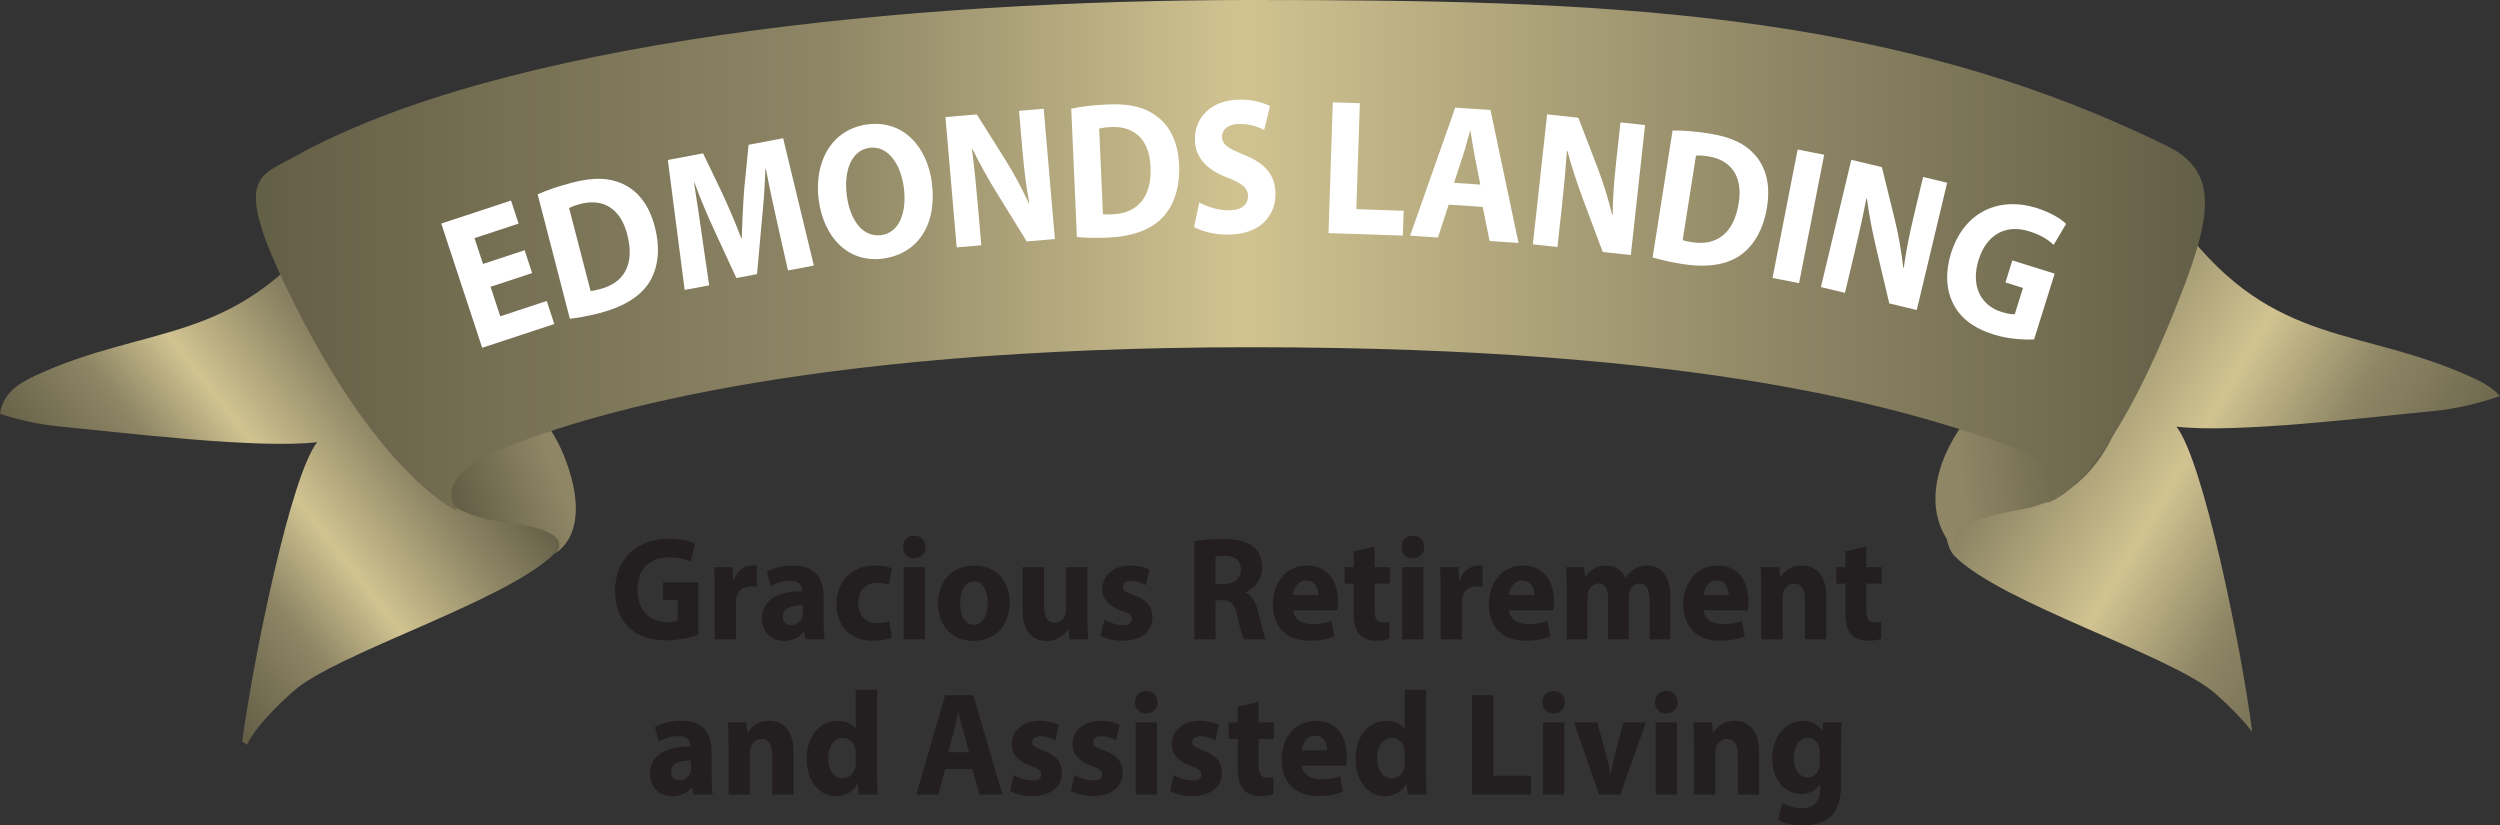 <?xml version="1.0" encoding="UTF-8"?><svg id="Layer_1" xmlns="http://www.w3.org/2000/svg" xmlns:xlink="http://www.w3.org/1999/xlink" viewBox="0 0 160.794 53.088"><rect x="0" y="0" width="160.794" height="53.088" fill="#333333" stroke="none"/><defs><style>.cls-1{fill:none;}.cls-2{fill:url(#linear-gradient-5);}.cls-3{fill:url(#linear-gradient-4);}.cls-4{fill:url(#linear-gradient-3);}.cls-5{fill:url(#linear-gradient-2);}.cls-6{fill:#231f20;}.cls-7{fill:url(#linear-gradient);}.cls-8{clip-path:url(#clippath-1);}.cls-9{clip-path:url(#clippath-3);}.cls-10{clip-path:url(#clippath-4);}.cls-11{clip-path:url(#clippath-2);}.cls-12{fill:#fff;}.cls-13{clip-path:url(#clippath);}</style><clipPath id="clippath"><path class="cls-1" d="M139.982,27.441c3.816.453,12.558-.629,16.479-.999,1.575-.149,2.98-.502,4.333-.962-.415-.49-1.005-.835-1.655-1.138-7.193-3.355-12.809-1.923-18.705-9.666,0,0-9.857,13.593-12.27,14.196-3.245.811-3.619,5.733-2.443,6.904,3.079,3.064,14.022,6.391,16.784,8.849,1.195,1.064,1.917,1.876,2.352,2.446-.662-5.229-3.146-17.473-4.875-19.63h0Z"/></clipPath><linearGradient id="linear-gradient" x1="-52.446" y1="-658.003" x2="-51.446" y2="-658.003" gradientTransform="translate(10274.798 -20705.13) rotate(-149.439) scale(34.965)" gradientUnits="userSpaceOnUse"><stop offset="0" stop-color="#645f47"/><stop offset=".292" stop-color="#8e8665"/><stop offset=".505" stop-color="#d1c391"/><stop offset=".786" stop-color="#8e8665"/><stop offset="1" stop-color="#645f47"/></linearGradient><clipPath id="clippath-1"><path class="cls-1" d="M135.115,19.22s-8.352,5.363-10.193,10.521c-1.586,4.441,1.631,6.284,1.631,6.284,0,0-3.466-2.094,3.442-3.258,7.069-1.192,8.662-11.48,5.12-13.547h0Z"/></clipPath><linearGradient id="linear-gradient-2" x1="-38.934" y1="-656.567" x2="-37.934" y2="-656.567" gradientTransform="translate(-987.908 -6516.173) rotate(173.66) scale(10.094)" gradientUnits="userSpaceOnUse"><stop offset="0" stop-color="#645f47"/><stop offset=".868" stop-color="#8e8665"/><stop offset="1" stop-color="#8e8665"/></linearGradient><clipPath id="clippath-2"><path class="cls-1" d="M33.205,28.708c-2.412-.602-12.269-14.196-12.269-14.196-5.896,7.744-11.512,6.312-18.705,9.666-1.113.519-2.051,1.158-2.231,2.443,1.227.393,2.508.686,3.925.82,3.92.37,12.662,1.452,16.479.998-1.688,2.106-4.096,13.828-4.826,19.25.201.142.312.214.312.214,0,0,.39-1.142,2.974-3.442,2.763-2.458,13.706-5.785,16.785-8.849,1.176-1.171.802-6.092-2.444-6.904Z"/></clipPath><linearGradient id="linear-gradient-3" x1="-62.643" y1="-657.678" x2="-61.643" y2="-657.678" gradientTransform="translate(10893.546 11469.378) rotate(-38.157) scale(23.893)" gradientUnits="userSpaceOnUse"><stop offset="0" stop-color="#645f47"/><stop offset=".292" stop-color="#8e8665"/><stop offset=".505" stop-color="#d1c391"/><stop offset=".786" stop-color="#8e8665"/><stop offset="1" stop-color="#645f47"/></linearGradient><clipPath id="clippath-3"><path class="cls-1" d="M26.088,18.807s8.184,5.426,10.194,10.521c2.01,5.094-.633,6.284-.633,6.284,0,0,1.86-1.457-3.362-2.054-8.365-.957-9.74-12.684-6.199-14.751Z"/></clipPath><linearGradient id="linear-gradient-4" x1="-79.414" y1="-657.702" x2="-78.414" y2="-657.702" gradientTransform="translate(2281.682 4368.685) rotate(-20.555) scale(7.382)" gradientUnits="userSpaceOnUse"><stop offset="0" stop-color="#645f47"/><stop offset=".868" stop-color="#8e8665"/><stop offset="1" stop-color="#8e8665"/></linearGradient><clipPath id="clippath-4"><path class="cls-1" d="M32.138,28.939c-4.673,1.95-2.682,3.954-2.682,3.954,0,0-4.807-2.049-10.422-13.157-4.21-8.329-2.513-8.307-.201-9.602C32.218,2.636,58.275,0,80.477,0s40.889.539,58.901,9.389c3.531,1.735,2.812,4.802.466,10.635-4.808,11.949-8.226,12.317-8.226,12.317,0,0,2.283-2.119-3.015-3.901-6.167-2.075-18.647-6.107-48.126-6.107s-43.479,4.578-48.339,6.606h0Z"/></clipPath><linearGradient id="linear-gradient-5" x1="-57.407" y1="-654.266" x2="-56.407" y2="-654.266" gradientTransform="translate(7212.977 82034.529) scale(125.359)" gradientUnits="userSpaceOnUse"><stop offset="0" stop-color="#645f47"/><stop offset=".292" stop-color="#8e8665"/><stop offset=".505" stop-color="#d1c391"/><stop offset=".786" stop-color="#8e8665"/><stop offset="1" stop-color="#645f47"/></linearGradient></defs><path class="cls-6" d="M44.914,40.823c-.423.152-1.226.361-2.029.361-1.109,0-1.912-.294-2.471-.864-.559-.55-.865-1.385-.857-2.325.01-2.126,1.479-3.341,3.473-3.341.784,0,1.388.162,1.686.313l-.288,1.158c-.334-.151-.749-.275-1.416-.275-1.146,0-2.012.683-2.012,2.069,0,1.319.785,2.098,1.912,2.098.316,0,.568-.038.677-.095v-1.339h-.938v-1.129h2.263v3.369"/><path class="cls-6" d="M45.966,38.004c0-.683-.018-1.129-.036-1.527h1.181l.045.853h.036c.226-.674.767-.958,1.191-.958.126,0,.189,0,.288.019v1.357c-.099-.018-.216-.038-.369-.038-.505,0-.848.285-.938.731-.018.095-.027.209-.027.323v2.353h-1.371v-3.113"/><path class="cls-6" d="M51.799,41.117l-.081-.465h-.027c-.289.371-.739.57-1.262.57-.894,0-1.425-.684-1.425-1.424,0-1.205,1.028-1.784,2.588-1.775v-.066c0-.247-.126-.598-.803-.598-.451,0-.929.162-1.217.351l-.253-.93c.307-.18.911-.408,1.714-.408,1.469,0,1.939.911,1.939,2.003v1.613c0,.446.018.873.063,1.129h-1.236M51.637,38.925c-.722-.01-1.281.171-1.281.731,0,.37.235.55.541.55.343,0,.622-.237.713-.531.018-.076.027-.161.027-.247,0,0,0-.503,0-.503Z"/><path class="cls-6" d="M57.361,41.004c-.243.113-.703.208-1.226.208-1.425,0-2.336-.911-2.336-2.372,0-1.358.883-2.468,2.525-2.468.361,0,.757.067,1.046.181l-.216,1.072c-.163-.076-.406-.143-.767-.143-.721,0-1.19.541-1.181,1.3,0,.855.541,1.301,1.208,1.301.325,0,.577-.057.785-.142l.162,1.063"/><path class="cls-6" d="M59.532,35.186c0,.398-.289.721-.739.721-.433,0-.722-.323-.712-.721-.01-.418.279-.731.721-.731.441,0,.721.313.73.731M58.117,41.117v-4.64h1.37v4.64h-1.37Z"/><path class="cls-6" d="M64.941,38.745c0,1.698-1.145,2.477-2.326,2.477-1.29,0-2.282-.892-2.282-2.392s.938-2.458,2.354-2.458c1.352,0,2.254.978,2.254,2.373M61.749,38.792c0,.798.315,1.395.902,1.395.532,0,.874-.56.874-1.395,0-.692-.252-1.396-.874-1.396-.658,0-.902.712-.902,1.396Z"/><path class="cls-6" d="M69.944,39.627c0,.607.018,1.102.036,1.49h-1.191l-.063-.654h-.027c-.171.284-.586.759-1.38.759-.892,0-1.551-.588-1.551-2.022v-2.723h1.38v2.496c0,.673.207,1.082.685,1.082.379,0,.596-.276.686-.503.036-.086.045-.199.045-.314v-2.761h1.38v3.15"/><path class="cls-6" d="M71.032,39.855c.253.162.775.351,1.182.351.414,0,.586-.151.586-.389,0-.237-.136-.351-.65-.531-.91-.323-1.262-.845-1.253-1.395,0-.865.703-1.519,1.794-1.519.515,0,.974.123,1.245.266l-.244.996c-.198-.113-.577-.266-.955-.266-.334,0-.523.143-.523.38,0,.219.171.332.712.531.838.304,1.19.75,1.199,1.434,0,.863-.649,1.499-1.911,1.499-.577,0-1.092-.133-1.426-.322l.244-1.035"/><path class="cls-6" d="M76.819,34.806c.442-.076,1.1-.133,1.83-.133.902,0,1.533.143,1.966.503.361.304.559.75.559,1.339,0,.815-.55,1.376-1.073,1.575v.028c.424.181.659.608.812,1.196.189.721.378,1.557.496,1.803h-1.407c-.099-.18-.243-.702-.424-1.49-.162-.797-.424-1.016-.983-1.024h-.414v2.514h-1.362v-6.311M78.181,37.559h.541c.685,0,1.091-.362,1.091-.921,0-.589-.379-.883-1.01-.893-.334,0-.523.03-.622.048,0,0,0,1.766,0,1.766Z"/><path class="cls-6" d="M83.173,39.257c.046.598.605.883,1.245.883.469,0,.847-.067,1.217-.19l.181.978c-.451.189-1.001.284-1.596.284-1.497,0-2.354-.911-2.354-2.363,0-1.177.694-2.477,2.227-2.477,1.425,0,1.966,1.167,1.966,2.315,0,.248-.027.465-.045.57h-2.841M84.788,38.271c0-.352-.145-.941-.776-.941-.577,0-.811.551-.848.941h1.624Z"/><path class="cls-6" d="M88.41,35.148v1.329h.984v1.062h-.984v1.68c0,.56.128.816.542.816.171,0,.306-.018.406-.038l.009,1.092c-.18.076-.505.123-.893.123-.441,0-.811-.161-1.028-.398-.253-.276-.379-.721-.379-1.377v-1.898h-.586v-1.062h.586v-1.006l1.343-.323"/><path class="cls-6" d="M91.601,35.186c0,.398-.288.721-.739.721-.433,0-.722-.323-.712-.721-.01-.418.279-.731.72-.731.443,0,.722.313.731.731M90.186,41.117v-4.64h1.37v4.64h-1.37Z"/><path class="cls-6" d="M92.656,38.004c0-.683-.019-1.129-.036-1.527h1.18l.045.853h.036c.226-.674.767-.958,1.191-.958.127,0,.189,0,.289.019v1.357c-.1-.018-.217-.038-.37-.038-.505,0-.848.285-.938.731-.018.095-.027.209-.027.323v2.353h-1.37v-3.113"/><path class="cls-6" d="M97.063,39.257c.046.598.604.883,1.245.883.469,0,.848-.067,1.217-.19l.181.978c-.452.189-1.002.284-1.596.284-1.497,0-2.355-.911-2.355-2.363,0-1.177.696-2.477,2.228-2.477,1.425,0,1.966,1.167,1.966,2.315,0,.248-.027.465-.045.57h-2.841M98.677,38.271c0-.352-.143-.941-.775-.941-.577,0-.812.551-.848.941h1.623Z"/><path class="cls-6" d="M100.768,37.957c0-.579-.019-1.072-.036-1.48h1.154l.063.626h.027c.189-.294.577-.731,1.335-.731.567,0,1.018.304,1.208.788h.019c.162-.237.36-.428.567-.56.244-.152.515-.228.839-.228.847,0,1.488.626,1.488,2.012v2.733h-1.335v-2.524c0-.674-.207-1.063-.649-1.063-.316,0-.541.228-.631.503-.036.105-.055.256-.055.37v2.714h-1.334v-2.6c0-.588-.198-.987-.632-.987-.351,0-.558.284-.639.522-.046.114-.055.247-.055.36v2.705h-1.334v-3.16"/><path class="cls-6" d="M109.574,39.257c.044.598.604.883,1.244.883.47,0,.847-.067,1.217-.19l.181.978c-.451.189-1.001.284-1.596.284-1.498,0-2.354-.911-2.354-2.363,0-1.177.694-2.477,2.227-2.477,1.425,0,1.966,1.167,1.966,2.315,0,.248-.027.465-.045.57h-2.84M111.188,38.271c0-.352-.145-.941-.775-.941-.578,0-.812.551-.848.941h1.623Z"/><path class="cls-6" d="M113.278,37.957c0-.579-.018-1.072-.036-1.48h1.19l.063.635h.027c.18-.294.632-.74,1.362-.74.901,0,1.578.626,1.578,1.993v2.752h-1.371v-2.572c0-.598-.198-1.006-.694-1.006-.379,0-.605.275-.695.541-.036.086-.053.228-.053.361v2.676h-1.371v-3.16"/><path class="cls-6" d="M120.038,35.148v1.329h.984v1.062h-.984v1.68c0,.56.127.816.541.816.172,0,.307-.018.407-.038l.009,1.092c-.18.076-.505.123-.893.123-.442,0-.812-.161-1.028-.398-.252-.276-.379-.721-.379-1.377v-1.898h-.586v-1.062h.586v-1.006l1.343-.323"/><path class="cls-6" d="M44.602,51.105l-.081-.465h-.027c-.289.37-.739.569-1.262.569-.893,0-1.425-.684-1.425-1.424,0-1.205,1.028-1.784,2.588-1.774v-.067c0-.247-.126-.597-.803-.597-.451,0-.929.161-1.217.35l-.253-.929c.307-.181.911-.409,1.714-.409,1.47,0,1.939.912,1.939,2.003v1.614c0,.445.018.873.063,1.129h-1.236M44.44,48.912c-.721-.01-1.28.171-1.28.732,0,.37.234.549.541.549.342,0,.622-.237.712-.531.018-.076.027-.161.027-.247,0,0,0-.503,0-.503Z"/><path class="cls-6" d="M46.855,47.944c0-.579-.018-1.072-.036-1.48h1.19l.063.636h.027c.181-.294.631-.741,1.362-.741.902,0,1.578.626,1.578,1.994v2.752h-1.371v-2.573c0-.597-.198-1.006-.694-1.006-.379,0-.605.276-.694.541-.037.086-.055.228-.055.362v2.676h-1.37v-3.161"/><path class="cls-6" d="M56.411,44.366v5.353c0,.522.018,1.073.036,1.386h-1.218l-.063-.684h-.018c-.279.522-.811.788-1.38.788-1.045,0-1.884-.939-1.884-2.382-.009-1.566.92-2.468,1.975-2.468.541,0,.965.2,1.163.522h.018v-2.515h1.371M55.04,48.429c0-.076-.009-.181-.018-.257-.081-.389-.379-.712-.802-.712-.622,0-.947.589-.947,1.319,0,.788.369,1.282.937,1.282.397,0,.713-.285.794-.693.027-.104.036-.209.036-.332v-.607Z"/><path class="cls-6" d="M60.79,49.463l-.433,1.642h-1.425l1.858-6.397h1.803l1.885,6.397h-1.479l-.469-1.642h-1.74M62.332,48.381l-.379-1.358c-.108-.379-.216-.854-.307-1.233h-.018c-.09.379-.18.863-.279,1.233l-.361,1.358h1.344Z"/><path class="cls-6" d="M65.206,49.843c.252.161.775.35,1.181.35.415,0,.586-.151.586-.388,0-.238-.135-.352-.649-.532-.911-.323-1.263-.844-1.254-1.395,0-.864.704-1.519,1.795-1.519.514,0,.974.123,1.244.266l-.243.996c-.199-.113-.578-.266-.956-.266-.334,0-.523.143-.523.38,0,.219.171.332.712.532.839.303,1.19.75,1.2,1.433,0,.864-.65,1.499-1.912,1.499-.577,0-1.091-.133-1.425-.322l.244-1.034"/><path class="cls-6" d="M69.118,49.843c.252.161.775.35,1.181.35.415,0,.586-.151.586-.388,0-.238-.135-.352-.649-.532-.911-.323-1.262-.844-1.254-1.395,0-.864.704-1.519,1.795-1.519.514,0,.974.123,1.244.266l-.243.996c-.199-.113-.577-.266-.956-.266-.334,0-.523.143-.523.38,0,.219.171.332.713.532.838.303,1.19.75,1.199,1.433,0,.864-.65,1.499-1.912,1.499-.577,0-1.091-.133-1.425-.322l.244-1.034"/><path class="cls-6" d="M74.454,45.173c0,.398-.289.722-.739.722-.433,0-.722-.324-.713-.722-.009-.418.28-.731.722-.731.441,0,.721.313.73.731M73.038,51.105v-4.641h1.371v4.641h-1.371Z"/><path class="cls-6" d="M75.499,49.843c.252.161.775.35,1.182.35.414,0,.586-.151.586-.388,0-.238-.136-.352-.65-.532-.911-.323-1.262-.844-1.253-1.395,0-.864.703-1.519,1.794-1.519.514,0,.974.123,1.245.266l-.244.996c-.198-.113-.577-.266-.956-.266-.333,0-.522.143-.522.38,0,.219.17.332.712.532.838.303,1.19.75,1.199,1.433,0,.864-.649,1.499-1.911,1.499-.578,0-1.092-.133-1.426-.322l.244-1.034"/><path class="cls-6" d="M80.952,45.135v1.329h.983v1.062h-.983v1.68c0,.561.127.817.541.817.172,0,.307-.019.406-.039l.01,1.092c-.181.076-.505.123-.893.123-.442,0-.812-.161-1.028-.398-.253-.276-.379-.721-.379-1.376v-1.899h-.586v-1.062h.586v-1.006l1.343-.323"/><path class="cls-6" d="M83.737,49.244c.046.599.605.883,1.245.883.469,0,.847-.066,1.217-.19l.181.978c-.451.19-1.001.284-1.596.284-1.498,0-2.354-.911-2.354-2.363,0-1.177.694-2.477,2.227-2.477,1.425,0,1.966,1.167,1.966,2.316,0,.247-.027.465-.045.569h-2.841M85.351,48.258c0-.352-.144-.941-.775-.941-.577,0-.812.551-.848.941h1.623Z"/><path class="cls-6" d="M91.716,44.366v5.353c0,.522.019,1.073.036,1.386h-1.217l-.063-.684h-.019c-.279.522-.811.788-1.379.788-1.046,0-1.885-.939-1.885-2.382-.009-1.566.92-2.468,1.975-2.468.542,0,.965.2,1.163.522h.019v-2.515h1.37M90.346,48.429c0-.076-.01-.181-.019-.257-.081-.389-.378-.712-.802-.712-.622,0-.947.589-.947,1.319,0,.788.37,1.282.938,1.282.397,0,.712-.285.794-.693.026-.104.036-.209.036-.332,0,0,0-.607,0-.607Z"/><polyline class="cls-6" points="94.679 44.708 96.059 44.708 96.059 49.89 98.476 49.89 98.476 51.105 94.679 51.105 94.679 44.708"/><path class="cls-6" d="M100.656,45.173c0,.398-.288.722-.74.722-.432,0-.721-.324-.712-.722-.009-.418.28-.731.721-.731.443,0,.722.313.731.731M99.241,51.105v-4.641h1.37v4.641h-1.37Z"/><path class="cls-6" d="M102.729,46.464l.595,2.154c.108.389.189.759.253,1.129h.026c.072-.379.144-.73.244-1.129l.567-2.154h1.444l-1.642,4.641h-1.37l-1.605-4.641h1.488"/><path class="cls-6" d="M107.903,45.173c0,.398-.289.722-.74.722-.433,0-.721-.324-.712-.722-.009-.418.279-.731.721-.731s.722.313.731.731M106.487,51.105v-4.641h1.371v4.641h-1.371Z"/><path class="cls-6" d="M108.956,47.944c0-.579-.017-1.072-.036-1.48h1.191l.063.636h.027c.18-.294.631-.741,1.362-.741.901,0,1.578.626,1.578,1.994v2.752h-1.371v-2.573c0-.597-.198-1.006-.694-1.006-.379,0-.605.276-.695.541-.036.086-.054.228-.054.362v2.676h-1.371v-3.161"/><path class="cls-6" d="M118.45,46.464c-.018.294-.037.684-.037,1.376v2.591c0,.892-.17,1.623-.667,2.088-.487.436-1.145.569-1.794.569-.578,0-1.191-.123-1.587-.36l.27-1.092c.279.171.767.351,1.28.351.65,0,1.146-.37,1.146-1.224v-.304h-.019c-.26.39-.684.607-1.189.607-1.092,0-1.867-.929-1.867-2.267,0-1.49.92-2.44,2.002-2.44.604,0,.983.276,1.208.655h.018l.045-.55h1.191M117.042,48.353c0-.095-.008-.191-.026-.266-.1-.38-.361-.636-.739-.636-.496,0-.903.474-.903,1.319,0,.693.326,1.234.903,1.234.351,0,.631-.247.72-.589.037-.104.045-.256.045-.379v-.683Z"/><g class="cls-13"><path class="cls-7" d="M139.982,27.441c3.816.453,12.558-.629,16.479-.999,1.575-.149,2.98-.502,4.333-.962-.415-.49-1.005-.835-1.655-1.138-7.193-3.355-12.809-1.923-18.705-9.666,0,0-9.857,13.593-12.27,14.196-3.245.811-3.619,5.733-2.443,6.904,3.079,3.064,14.022,6.391,16.784,8.849,1.195,1.064,1.917,1.876,2.352,2.446-.662-5.229-3.146-17.473-4.875-19.63"/></g><g class="cls-8"><path class="cls-5" d="M135.115,19.22s-8.352,5.363-10.193,10.521c-1.586,4.441,1.631,6.284,1.631,6.284,0,0-3.466-2.093,3.442-3.258,7.069-1.192,8.662-11.48,5.12-13.547"/></g><g class="cls-11"><path class="cls-4" d="M33.205,28.708c-2.412-.602-12.269-14.196-12.269-14.196-5.896,7.744-11.512,6.312-18.705,9.666-1.113.519-2.051,1.158-2.231,2.443,1.227.393,2.508.686,3.925.82,3.92.37,12.662,1.452,16.479.998-1.688,2.106-4.096,13.828-4.826,19.25.201.142.312.214.312.214,0,0,.39-1.142,2.974-3.442,2.763-2.458,13.706-5.785,16.785-8.849,1.176-1.171.802-6.092-2.444-6.904"/></g><g class="cls-9"><path class="cls-3" d="M26.088,18.807s8.184,5.426,10.194,10.521c2.01,5.094-.633,6.284-.633,6.284,0,0,1.86-1.457-3.362-2.054-8.365-.957-9.74-12.684-6.199-14.751"/></g><g class="cls-10"><path class="cls-2" d="M32.138,28.939c-4.673,1.95-2.682,3.954-2.682,3.954,0,0-4.807-2.049-10.422-13.157-4.21-8.329-2.513-8.307-.201-9.602C32.218,2.636,58.275,0,80.477,0s40.889.539,58.901,9.389c3.531,1.735,2.812,4.802.466,10.635-4.808,11.949-8.226,12.317-8.226,12.317,0,0,2.283-2.119-3.015-3.901-6.167-2.075-18.647-6.107-48.126-6.107s-43.479,4.578-48.339,6.606"/></g><polyline class="cls-12" points="34.226 17.564 31.551 18.445 32.176 20.343 35.164 19.358 35.652 20.84 31.013 22.368 28.38 14.378 32.868 12.899 33.356 14.381 30.519 15.316 31.066 16.976 33.742 16.094 34.226 17.564"/><path class="cls-12" d="M34.581,12.5c.588-.267,1.376-.535,2.223-.754,1.408-.363,2.393-.32,3.262.087.932.43,1.676,1.308,2.048,2.746.404,1.559.165,2.768-.378,3.617-.597.914-1.697,1.56-3.149,1.934-.869.225-1.501.323-1.935.37l-2.071-8M37.985,18.713c.153-.001.383-.061.592-.114,1.522-.38,2.274-1.554,1.771-3.499-.427-1.696-1.561-2.357-3.002-1.986-.374.097-.607.196-.741.269l1.38,5.33h0Z"/><path class="cls-12" d="M49.972,14.252c-.222-.987-.483-2.184-.71-3.386l-.034.006c-.035,1.1-.125,2.336-.232,3.361l-.306,3.399-1.329.25-1.409-3.05c-.429-.923-.909-2.053-1.292-3.099l-.022.005c.167,1.124.374,2.407.513,3.448l.46,3.166-1.575.297-1.083-8.36,2.267-.427,1.259,2.621c.416.914.845,1.9,1.196,2.837l.033-.006c.032-.998.082-2.137.154-3.104l.285-2.899,2.223-.419,1.976,8.19-1.665.314-.709-3.144"/><path class="cls-12" d="M59.935,11.749c.357,2.735-.935,4.592-3.153,4.884-2.252.296-3.814-1.4-4.125-3.775-.326-2.5.882-4.56,3.123-4.855,2.331-.306,3.854,1.444,4.155,3.746M54.466,12.582c.213,1.633,1.062,2.693,2.21,2.541,1.16-.152,1.666-1.452,1.454-3.073-.195-1.497-1.017-2.698-2.199-2.543-1.16.152-1.677,1.454-1.465,3.075Z"/><path class="cls-12" d="M61.53,15.911l-.72-8.382,2.015-.171,1.849,2.938c.529.844,1.071,1.851,1.492,2.767l.034-.003c-.208-1.097-.339-2.226-.447-3.482l-.211-2.45,1.586-.135.72,8.382-1.812.153-1.908-3.094c-.53-.857-1.121-1.897-1.579-2.847l-.033.015c.141,1.103.265,2.283.382,3.65l.217,2.524-1.585.135"/><path class="cls-12" d="M68.9,6.992c.631-.139,1.457-.237,2.331-.275,1.453-.063,2.408.183,3.173.764.823.613,1.368,1.627,1.433,3.11.071,1.608-.413,2.74-1.121,3.458-.774.77-1.984,1.172-3.483,1.236-.897.039-1.535.004-1.969-.04l-.364-8.253M70.939,13.775c.149.03.388.02.603.01,1.568-.054,2.548-1.046,2.459-3.052-.066-1.747-1.037-2.629-2.524-2.565-.386.017-.634.065-.78.108,0,0,.242,5.499.242,5.499Z"/><path class="cls-12" d="M77.137,13.022c.468.258,1.186.514,1.923.508.795-.005,1.212-.371,1.207-.921-.004-.523-.37-.82-1.293-1.174-1.275-.477-2.111-1.244-2.121-2.467-.012-1.436,1.068-2.543,2.873-2.558.863-.007,1.5.188,1.956.409l-.372,1.539c-.309-.161-.856-.393-1.604-.387-.75.006-1.11.384-1.107.82.005.537.439.771,1.43,1.174,1.356.539,1.998,1.308,2.008,2.493.012,1.41-.965,2.617-3.065,2.634-.874.007-1.74-.235-2.173-.494l.338-1.576"/><polyline class="cls-12" points="85.724 6.58 87.461 6.639 87.236 13.454 90.279 13.556 90.226 15.153 85.446 14.993 85.724 6.58"/><path class="cls-12" d="M93.175,13.161l-.689,2.117-1.791-.12,2.901-8.235,2.268.152,1.803,8.552-1.859-.125-.444-2.194-2.189-.147M95.209,11.872l-.355-1.812c-.103-.508-.196-1.14-.277-1.645l-.022-.002c-.147.49-.304,1.118-.461,1.595l-.573,1.75,1.688.114h0Z"/><path class="cls-12" d="M98.59,15.716l.916-8.361,2.01.219,1.245,3.238c.356.93.693,2.021.929,3.002l.033.002c.009-1.116.098-2.249.235-3.501l.268-2.444,1.581.173-.916,8.361-1.807-.198-1.272-3.403c-.355-.943-.733-2.076-.998-3.097l-.035.009c-.077,1.109-.183,2.29-.332,3.654l-.276,2.519-1.581-.173"/><path class="cls-12" d="M107.576,8.393c.645-.012,1.474.055,2.337.191,1.436.227,2.322.657,2.957,1.377.683.765,1.016,1.866.786,3.333-.25,1.591-.95,2.605-1.786,3.168-.911.602-2.175.756-3.656.521-.887-.139-1.505-.3-1.921-.429l1.283-8.161M108.226,15.444c.14.06.376.097.589.131,1.546.256,2.702-.521,3.014-2.507.283-1.723-.494-2.781-1.963-3.013-.381-.06-.634-.062-.785-.048,0,0-.855,5.437-.855,5.437Z"/><polyline class="cls-12" points="117.327 9.952 115.712 18.211 114.005 17.877 115.62 9.618 117.327 9.952"/><path class="cls-12" d="M117.117,18.466l1.954-8.187,1.967.47.83,3.369c.236.969.434,2.094.545,3.097l.034.008c.147-1.108.378-2.221.671-3.448l.571-2.392,1.547.369-1.954,8.187-1.768-.423-.837-3.538c-.233-.98-.468-2.153-.602-3.2l-.037.004c-.213,1.092-.467,2.251-.786,3.587l-.589,2.466-1.546-.369"/><path class="cls-12" d="M130.828,21.83c-.569.031-1.617-.008-2.582-.309-1.335-.417-2.184-1.088-2.633-2.013-.457-.901-.498-2.066-.12-3.241.846-2.666,3.09-3.64,5.489-2.891.943.295,1.607.724,1.905,1.026l-.801,1.346c-.343-.316-.793-.627-1.595-.878-1.378-.429-2.688.104-3.232,1.843-.517,1.656.121,2.929,1.478,3.352.38.119.698.166.85.135l.526-1.68-1.128-.353.442-1.418,2.724.851-1.323,4.23"/></svg>